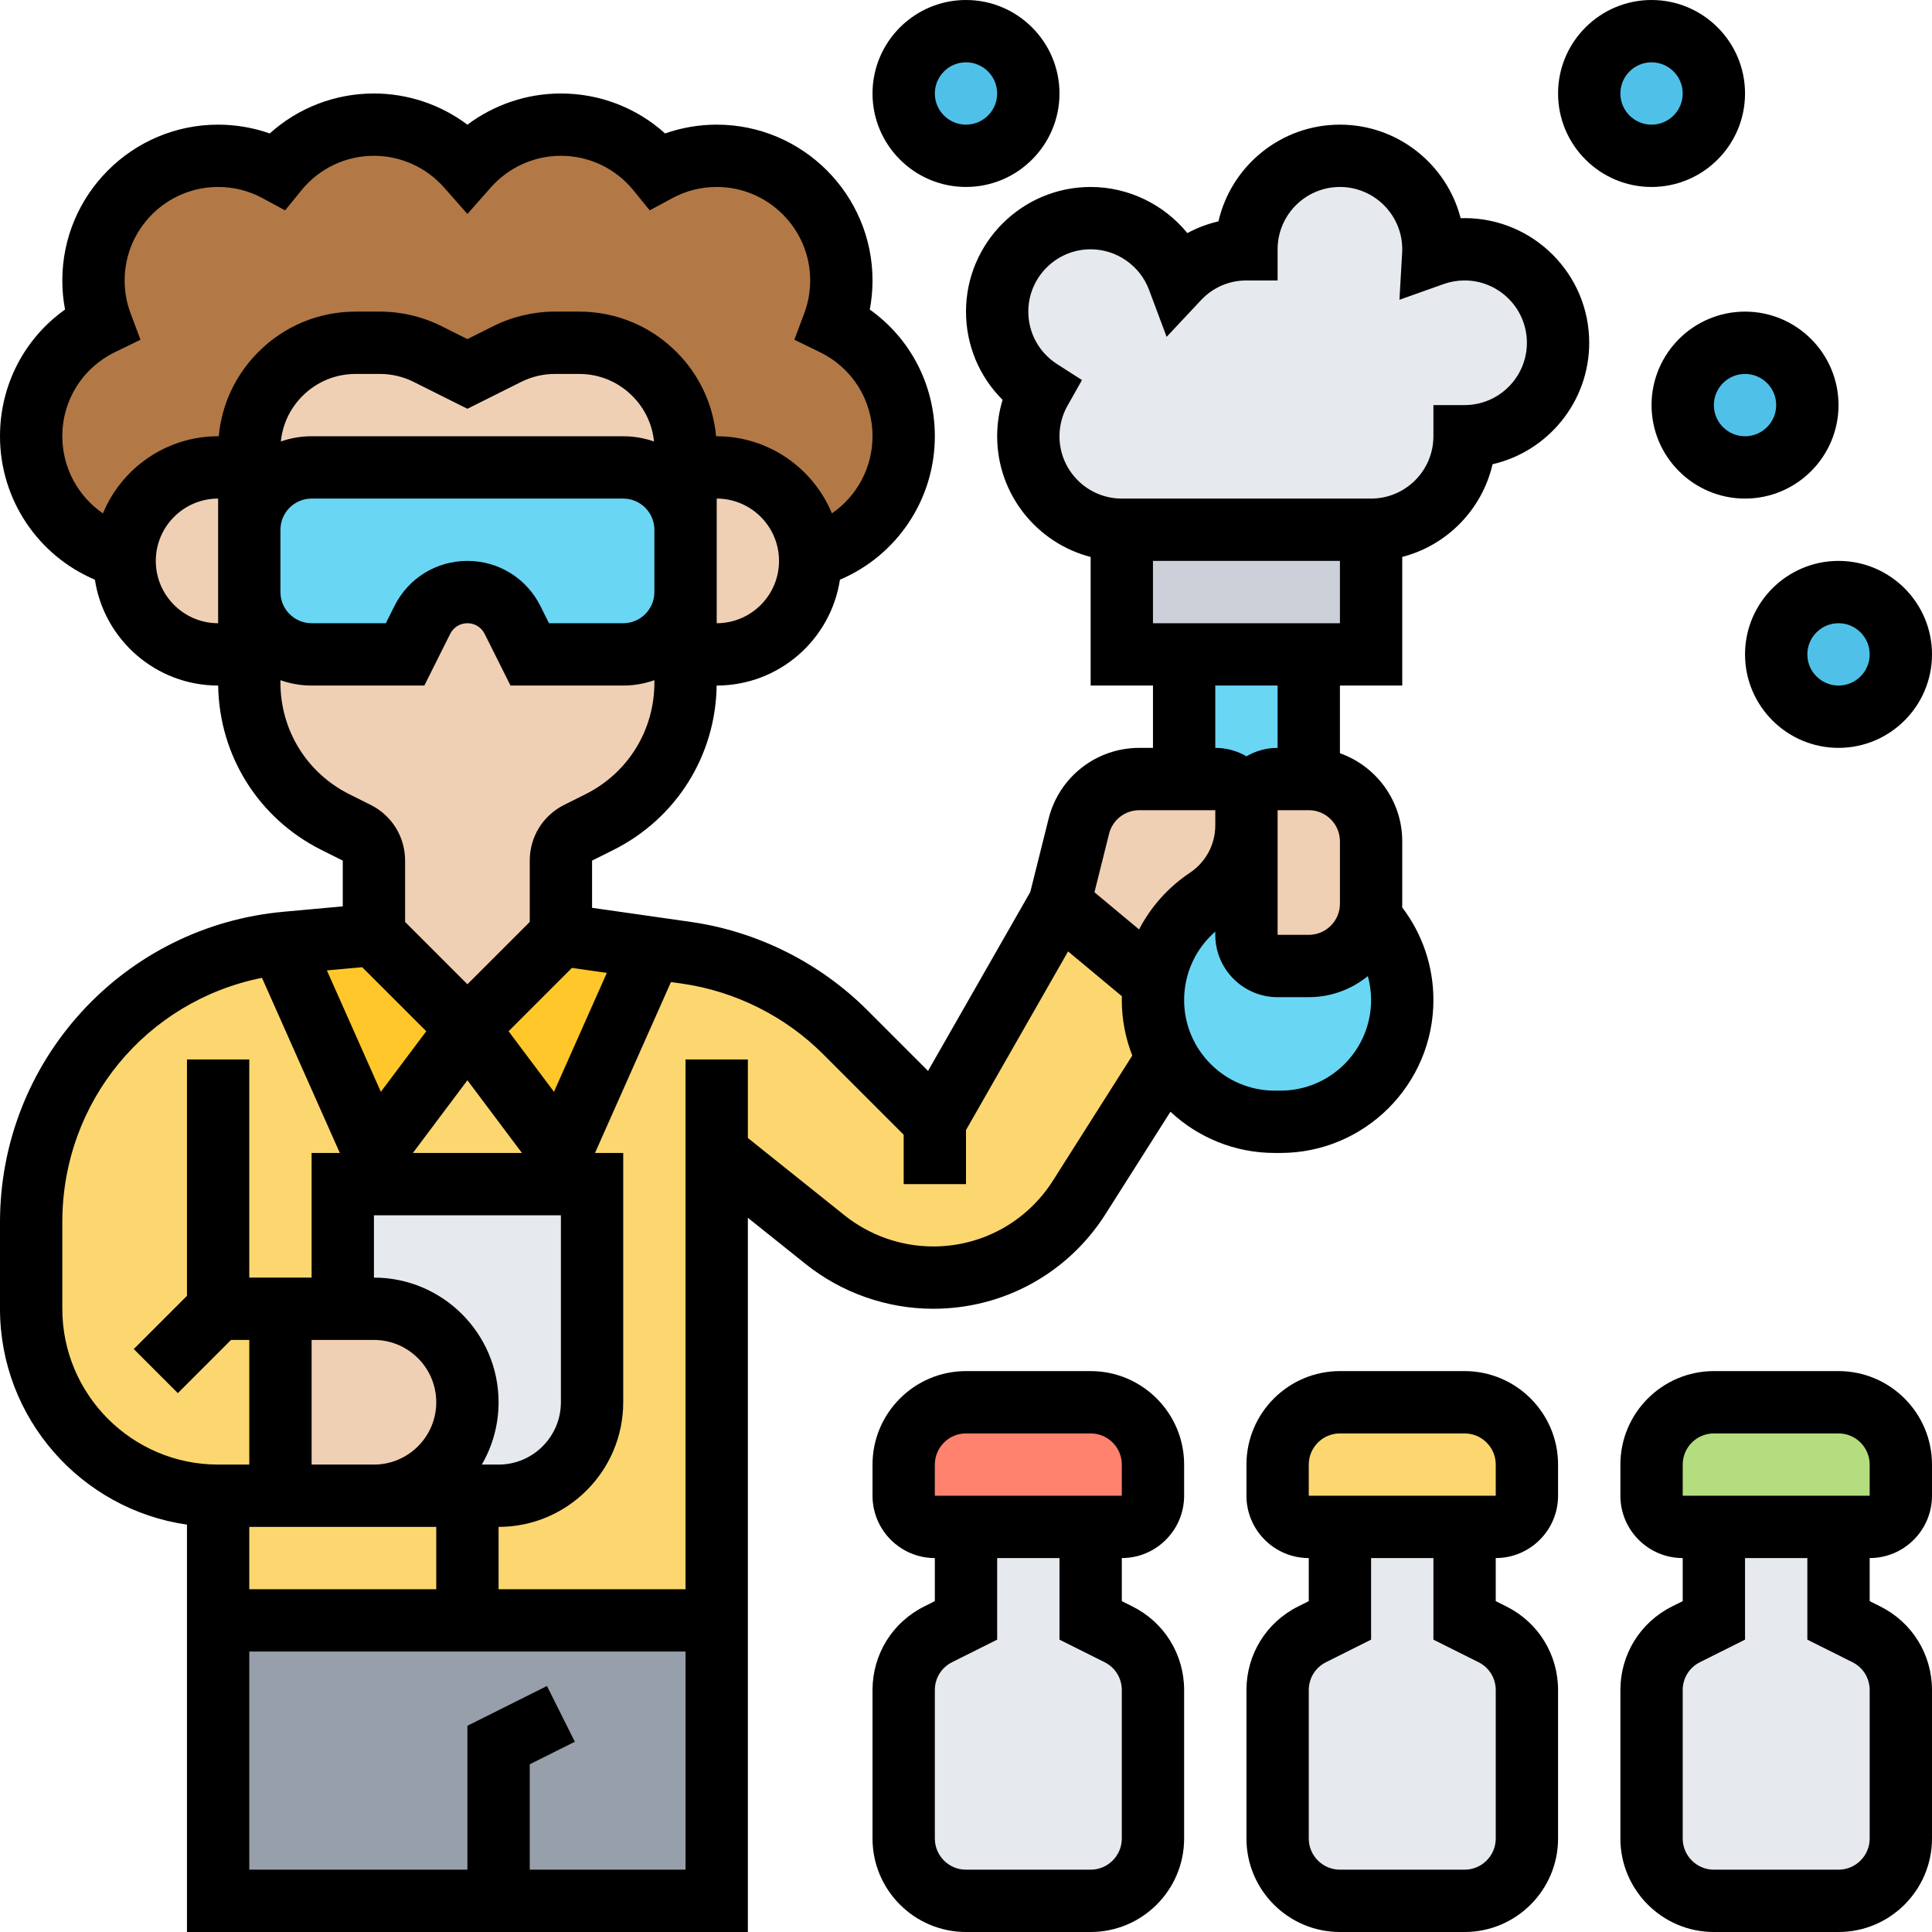<svg id="Layer_1_1_" enable-background="new 0 0 496 496" height="512" viewBox="0 0 496 496" width="512" xmlns="http://www.w3.org/2000/svg"><g><g><g><path d="m213.98 83.21c10.67 5.19 18.02 16.13 18.02 28.79 0 14.92-10.21 27.45-24.02 31-.53-12.79-11.07-23-23.98-23h-8v-4.69c0-3.62-.72-7.17-2.08-10.45s-3.36-6.3-5.92-8.86c-5.12-5.12-12.07-8-19.31-8h-6.24c-4.24 0-8.42.99-12.22 2.88l-10.23 5.12-10.23-5.12c-3.8-1.89-7.98-2.88-12.22-2.88h-6.24c-3.62 0-7.17.72-10.45 2.08s-6.3 3.36-8.86 5.92c-5.12 5.12-8 12.07-8 19.31v4.69h-8c-6.62 0-12.62 2.69-16.97 7.03-4.12 4.13-6.75 9.74-7.01 15.97-13.81-3.55-24.02-16.08-24.02-31 0-12.66 7.35-23.6 18.02-28.79-1.3-3.49-2.02-7.27-2.02-11.21 0-17.67 14.33-32 32-32 5.49 0 10.66 1.38 15.17 3.82 5.87-7.21 14.81-11.82 24.83-11.82 9.56 0 18.14 4.2 24 10.85 5.86-6.65 14.44-10.85 24-10.85 10.02 0 18.96 4.61 24.83 11.82 4.51-2.44 9.68-3.82 15.17-3.82 17.67 0 32 14.33 32 32 0 3.94-.72 7.72-2.02 11.21z" fill="#b27946"/></g><g><path d="m128 488h-72v-72h64 64v72z" fill="#969faa"/></g><g><path d="m296 256.73c0-1.51.11-3 .32-4.47l-24.32-20.26-32 56-23.03-23.03c-11.02-11.02-25.31-18.16-40.73-20.36l-8.84-1.26-23.4 52.65-24-32-24 32-23.92-53.8c-36.39 4.01-64.08 34.78-64.08 71.55v22.25c0 26.51 21.49 48 48 48v32h64 64v-120l27.83 22.27c7.88 6.3 17.66 9.73 27.75 9.73 7.6 0 14.94-1.94 21.4-5.5 6.46-3.54 12.03-8.7 16.1-15.12l22.69-35.75s0 0 0-.01c-2.4-4.43-3.77-9.5-3.77-14.89z" fill="#fcd770"/></g><g><path d="m167.4 243.35-23.4 52.65-24-32 24-24z" fill="#ffc729"/></g><g><path d="m120 264-24 32-23.92-53.8c.46-.06.93-.11 1.4-.15l22.52-2.05z" fill="#ffc729"/></g><g><path d="m488 376v8c0 4.42-3.58 8-8 8h-8-32-8c-4.42 0-8-3.58-8-8v-8c0-8.84 7.16-16 16-16h32c8.84 0 16 7.16 16 16z" fill="#b4dd7f"/></g><g><path d="m392 376v8c0 4.42-3.58 8-8 8h-8-32-8c-4.42 0-8-3.58-8-8v-8c0-8.84 7.16-16 16-16h32c8.84 0 16 7.16 16 16z" fill="#fcd770"/></g><g><path d="m296 376v8c0 4.42-3.58 8-8 8h-8-32-8c-4.42 0-8-3.58-8-8v-8c0-8.84 7.16-16 16-16h32c8.84 0 16 7.16 16 16z" fill="#ff826e"/></g><g><path d="m392 433.89v38.11c0 8.84-7.16 16-16 16h-32c-8.84 0-16-7.16-16-16v-38.11c0-6.06 3.42-11.6 8.84-14.31l7.16-3.58v-24h32v24l7.16 3.58c5.42 2.71 8.84 8.25 8.84 14.31z" fill="#e6e9ed"/></g><g><path d="m296 433.89v38.11c0 8.84-7.16 16-16 16h-32c-8.84 0-16-7.16-16-16v-38.11c0-6.06 3.42-11.6 8.84-14.31l7.16-3.58v-24h32v24l7.16 3.58c5.42 2.71 8.84 8.25 8.84 14.31z" fill="#e6e9ed"/></g><g><path d="m488 433.89v38.11c0 8.84-7.16 16-16 16h-32c-8.84 0-16-7.16-16-16v-38.11c0-6.06 3.42-11.6 8.84-14.31l7.16-3.58v-24h32v24l7.16 3.58c5.42 2.71 8.84 8.25 8.84 14.31z" fill="#e6e9ed"/></g><g><path d="m152 304v56c0 13.25-10.75 24-24 24h-8-24c6.62 0 12.62-2.69 16.97-7.03 4.34-4.35 7.03-10.35 7.03-16.97 0-13.25-10.75-24-24-24h-8v-32z" fill="#e6e9ed"/></g><g><path d="m352 136v32h-16-32-16v-32z" fill="#ccd1d9"/></g><g><path d="m376 64c13.25 0 24 10.75 24 24s-10.75 24-24 24c0 13.25-10.75 24-24 24h-64c-13.25 0-24-10.75-24-24 0-4.28 1.13-8.29 3.09-11.77-6.67-4.27-11.09-11.73-11.09-20.23 0-13.25 10.75-24 24-24 10.3 0 19.08 6.49 22.49 15.6 4.37-4.67 10.6-7.6 17.51-7.6 0-13.25 10.75-24 24-24s24 10.75 24 24c0 .47-.02.93-.04 1.39 2.51-.9 5.22-1.39 8.04-1.39z" fill="#e6e9ed"/></g><g><circle cx="424" cy="24" fill="#4fc1e9" r="16"/></g><g><circle cx="248" cy="24" fill="#4fc1e9" r="16"/></g><g><circle cx="472" cy="168" fill="#4fc1e9" r="16"/></g><g><circle cx="448" cy="104" fill="#4fc1e9" r="16"/></g><g><path d="m336 168v32h-8c-4.42 0-8 3.58-8 8 0-4.42-3.58-8-8-8h-8v-32z" fill="#69d6f4"/></g><g><path d="m296.32 252.26c.52-3.62 1.67-7.1 3.38-10.28 2.39-4.47 5.87-8.36 10.22-11.26 6.3-4.2 10.08-11.26 10.08-18.83v28.11c0 4.42 3.58 8 8 8h8c7.66 0 14.06-5.38 15.63-12.56 2.66 2.86 4.75 6.18 6.18 9.79s2.19 7.51 2.19 11.5c0 17.27-14 31.27-31.27 31.27h-1.46c-8.63 0-16.45-3.5-22.11-9.16-2.12-2.12-3.94-4.55-5.39-7.21 0 0 0 0 0-.01-2.4-4.43-3.77-9.5-3.77-14.89 0-1.51.11-3 .32-4.47z" fill="#69d6f4"/></g><g><path d="m96 336c13.25 0 24 10.75 24 24 0 6.62-2.69 12.62-7.03 16.97-4.35 4.34-10.35 7.03-16.97 7.03h-8-16v-48h16z" fill="#f0d0b4"/></g><g><path d="m352 216v16c0 1.18-.13 2.33-.37 3.44-1.57 7.18-7.97 12.56-15.63 12.56h-8c-4.42 0-8-3.58-8-8v-28.11-3.89c0-4.42 3.58-8 8-8h8c8.84 0 16 7.16 16 16z" fill="#f0d0b4"/></g><g><path d="m320 208v3.89c0 7.57-3.78 14.63-10.08 18.83-4.35 2.9-7.83 6.79-10.22 11.26-1.71 3.18-2.86 6.66-3.38 10.28l-24.32-20.26 4.97-19.88c1.78-7.12 8.18-12.12 15.52-12.12h11.51 8c4.42 0 8 3.58 8 8z" fill="#f0d0b4"/></g><g><path d="m207.98 143c-.53-12.79-11.07-23-23.98-23h-8v-4.69c0-3.62-.72-7.17-2.08-10.45s-3.36-6.3-5.92-8.86c-5.12-5.12-12.07-8-19.31-8h-6.24c-4.24 0-8.42.99-12.22 2.88l-10.23 5.12-10.23-5.12c-3.8-1.89-7.98-2.88-12.22-2.88h-6.24c-3.62 0-7.17.72-10.45 2.08s-6.3 3.36-8.86 5.92c-5.12 5.12-8 12.07-8 19.31v4.69h-8c-6.62 0-12.62 2.69-16.97 7.03-4.12 4.13-6.75 9.74-7.01 15.97-.01.33-.02.66-.02 1 0 13.25 10.75 24 24 24h8v7.28c0 15.15 8.56 29 22.11 35.78l5.47 2.73c2.71 1.35 4.42 4.12 4.42 7.15v19.06l24 24 24-24v-19.06c0-3.03 1.71-5.8 4.42-7.15l5.47-2.73c13.55-6.78 22.11-20.63 22.11-35.78v-7.28h8c6.62 0 12.62-2.69 16.97-7.03 4.34-4.35 7.03-10.35 7.03-16.97 0-.34-.01-.67-.02-1z" fill="#f0d0b4"/></g><g><path d="m176 136v16c0 8.84-7.16 16-16 16h-24l-4.42-8.84c-1.1-2.2-2.76-3.98-4.77-5.23-2.01-1.24-4.36-1.93-6.81-1.93-4.9 0-9.39 2.77-11.58 7.16l-4.42 8.84h-24c-8.84 0-16-7.16-16-16v-16c0-8.84 7.16-16 16-16h80c8.84 0 16 7.16 16 16z" fill="#69d6f4"/></g></g><g><path d="m376 56c-.337 0-.673.005-1.008.016-3.556-13.794-16.103-24.016-30.992-24.016-15.18 0-27.925 10.623-31.189 24.826-2.782.646-5.468 1.662-7.979 3.014-5.982-7.328-15.074-11.84-24.832-11.84-17.645 0-32 14.355-32 32 0 8.633 3.424 16.718 9.396 22.655-.921 3.017-1.396 6.17-1.396 9.345 0 14.884 10.214 27.426 24 30.987v33.013h16v16h-3.508c-11.032 0-20.606 7.476-23.283 18.18l-4.702 18.81-26.256 45.947-15.623-15.623c-12.16-12.159-28.231-20.195-45.255-22.627l-25.373-3.625v-12.117l5.467-2.733c16.151-8.075 26.257-24.203 26.521-42.211h.012c16.006 0 29.304-11.813 31.636-27.178 14.596-6.183 24.364-20.574 24.364-36.823 0-13.148-6.26-25.101-16.699-32.531.465-2.451.699-4.947.699-7.469 0-22.056-17.944-40-40-40-4.519 0-9.012.771-13.253 2.257-7.295-6.578-16.756-10.257-26.747-10.257-8.719 0-17.13 2.856-24 8.01-6.87-5.154-15.281-8.01-24-8.01-9.991 0-19.452 3.679-26.747 10.257-4.241-1.486-8.734-2.257-13.253-2.257-22.056 0-40 17.944-40 40 0 2.522.234 5.018.699 7.469-10.439 7.43-16.699 19.383-16.699 32.531 0 16.25 9.768 30.64 24.364 36.822 2.332 15.365 15.63 27.178 31.636 27.178h.012c.264 18.008 10.37 34.136 26.521 42.211l5.467 2.733v11.75l-15.243 1.386c-19.929 1.812-38.336 10.947-51.831 25.725-13.494 14.776-20.926 33.934-20.926 53.946v22.249c0 28.162 20.898 51.525 48 55.419v104.581h144v-183.355l14.838 11.87c9.258 7.406 20.886 11.485 32.741 11.485 18.046 0 34.591-9.098 44.258-24.336l16.652-26.249c7.02 6.559 16.436 10.585 26.778 10.585h1.467c21.651 0 39.266-17.615 39.266-39.267 0-8.659-2.827-16.969-8.024-23.784.012-.315.024-.631.024-.949v-16c0-10.429-6.689-19.321-16-22.624v-17.376h16v-33.017c11.497-2.971 20.511-12.185 23.187-23.797 14.195-3.27 24.813-16.012 24.813-31.186 0-17.645-14.355-32-32-32zm-48 152h8c4.411 0 8 3.589 8 8v16c0 4.411-3.589 8-8 8h-8v-28.111zm-35.508 0h19.508v3.889c0 4.903-2.436 9.453-6.515 12.172-5.607 3.738-10.046 8.77-13.054 14.552l-11.453-9.545 3.752-15.009c.893-3.567 4.084-6.059 7.762-6.059zm-136.698 41.766-13.57 30.533-11.66-15.548 16.265-16.266zm-91.794 158.234v-16h24 8 16v16zm32-64c8.822 0 16 7.178 16 16s-7.178 16-16 16h-8-8v-32zm27.695 32c2.732-4.711 4.305-10.174 4.305-16 0-17.645-14.355-32-32-32v-16h48v48c0 8.822-7.178 16-16 16zm-17.695-80 14-18.667 14 18.667zm-34-160c0-4.411 3.589-8 8-8h80c4.411 0 8 3.589 8 8v16c0 4.411-3.589 8-8 8h-19.056l-2.211-4.423c-3.572-7.141-10.75-11.577-18.733-11.577s-15.161 4.436-18.733 11.578l-2.211 4.422h-19.056c-4.411 0-8-3.589-8-8zm.101-22.658c.445-4.413 2.376-8.506 5.556-11.685 3.648-3.648 8.497-5.657 13.656-5.657h6.238c2.983 0 5.97.705 8.638 2.039l13.811 6.905 13.811-6.905c2.668-1.334 5.654-2.039 8.638-2.039h6.238c5.159 0 10.009 2.009 13.656 5.657 3.179 3.179 5.111 7.272 5.556 11.685-2.476-.866-5.132-1.342-7.899-1.342h-80c-2.767 0-5.423.476-7.899 1.342zm111.899 46.658v-8-16-8c8.822 0 16 7.178 16 16s-7.178 16-16 16zm-168-48c0-9.265 5.182-17.541 13.522-21.597l6.544-3.183-2.551-6.815c-1.005-2.688-1.515-5.516-1.515-8.405 0-13.233 10.767-24 24-24 4.027 0 7.854.962 11.372 2.861l5.825 3.143 4.178-5.135c4.586-5.637 11.375-8.869 18.625-8.869 6.878 0 13.438 2.966 18.001 8.137l5.999 6.801 5.999-6.801c4.563-5.171 11.123-8.137 18.001-8.137 7.25 0 14.039 3.232 18.625 8.869l4.178 5.135 5.825-3.143c3.518-1.899 7.345-2.861 11.372-2.861 13.233 0 24 10.767 24 24 0 2.889-.51 5.717-1.516 8.404l-2.551 6.815 6.544 3.183c8.341 4.057 13.523 12.333 13.523 21.598 0 8.096-4.044 15.417-10.425 19.794-4.808-11.606-16.251-19.794-29.575-19.794h-.157c-.757-8.181-4.304-15.774-10.186-21.657-6.67-6.67-15.538-10.343-24.97-10.343h-6.238c-5.454 0-10.915 1.289-15.794 3.729l-6.655 3.327-6.654-3.327c-4.879-2.44-10.34-3.729-15.794-3.729h-6.238c-9.434 0-18.301 3.673-24.971 10.343-5.882 5.883-9.43 13.476-10.186 21.657h-.157c-13.324 0-24.768 8.188-29.575 19.795-6.381-4.378-10.425-11.698-10.425-19.795zm24 32c0-8.822 7.178-16 16-16v8 16 8c-8.822 0-16-7.178-16-16zm32 31.279v-.655c2.504.888 5.196 1.376 8 1.376h28.944l6.633-13.266c.843-1.687 2.538-2.734 4.423-2.734s3.58 1.047 4.423 2.733l6.633 13.267h28.944c2.804 0 5.496-.488 8-1.376v.655c0 12.199-6.778 23.166-17.689 28.622l-5.467 2.733c-5.455 2.728-8.844 8.211-8.844 14.311v15.742l-16 16-16-16v-15.742c0-6.1-3.389-11.583-8.844-14.311l-5.467-2.733c-10.911-5.456-17.689-16.423-17.689-28.622zm20.992 73.028 16.444 16.444-11.66 15.548-13.852-31.168zm-76.992 87.693v-22.249c0-30.95 21.596-56.779 51.261-62.716l19.984 44.965h-7.245v32h-16v-56h-16v60.686l-13.657 13.656 11.314 11.314 13.656-13.656h4.687v32h-8c-22.056 0-40-17.944-40-40zm120 144v-27.056l11.578-5.789-7.156-14.311-20.422 10.212v36.944h-56v-56h112v56zm134.327-176.907c-6.717 10.587-18.211 16.907-30.748 16.907-8.236 0-16.314-2.834-22.747-7.979l-24.832-19.866v-20.155h-16v136h-48v-16c17.645 0 32-14.355 32-32v-64h-7.245l19.503-43.882 2.851.407c13.619 1.945 26.477 8.374 36.204 18.103l20.687 20.686v12.686h16v-13.876l26.21-45.869 13.819 11.516c-.008.321-.03.64-.03.962 0 5.029.961 9.836 2.692 14.259zm58.406-23.093h-1.467c-12.828 0-23.266-10.437-23.266-23.267 0-6.798 2.946-13.169 8-17.557v.824c0 8.822 7.178 16 16 16h8c5.747 0 11.028-2.033 15.164-5.414.543 1.985.836 4.047.836 6.148 0 12.829-10.437 23.266-23.267 23.266zm-.733-88c-2.916 0-5.643.797-8 2.165-2.357-1.368-5.084-2.165-8-2.165v-16h16zm16-32h-48v-16h48zm32-56h-8v8c0 8.822-7.178 16-16 16h-64c-8.822 0-16-7.178-16-16 0-2.747.711-5.458 2.056-7.841l3.722-6.592-6.378-4.08c-4.633-2.964-7.4-8.006-7.4-13.487 0-8.822 7.178-16 16-16 6.642 0 12.667 4.18 14.991 10.401l4.516 12.081 8.817-9.413c3.062-3.269 7.208-5.069 11.676-5.069h8v-8c0-8.822 7.178-16 16-16s16 7.178 16 16c0 .311-.012.62-.03.927l-.691 12.036 11.359-4.039c1.722-.613 3.527-.924 5.362-.924 8.822 0 16 7.178 16 16s-7.178 16-16 16z"/><path d="m424 48c13.233 0 24-10.766 24-24s-10.767-24-24-24-24 10.766-24 24 10.767 24 24 24zm0-32c4.411 0 8 3.589 8 8s-3.589 8-8 8-8-3.589-8-8 3.589-8 8-8z"/><path d="m248 48c13.233 0 24-10.766 24-24s-10.767-24-24-24-24 10.766-24 24 10.767 24 24 24zm0-32c4.411 0 8 3.589 8 8s-3.589 8-8 8-8-3.589-8-8 3.589-8 8-8z"/><path d="m424 104c0 13.234 10.767 24 24 24s24-10.766 24-24-10.767-24-24-24-24 10.766-24 24zm32 0c0 4.411-3.589 8-8 8s-8-3.589-8-8 3.589-8 8-8 8 3.589 8 8z"/><path d="m448 168c0 13.234 10.767 24 24 24s24-10.766 24-24-10.767-24-24-24-24 10.766-24 24zm32 0c0 4.411-3.589 8-8 8s-8-3.589-8-8 3.589-8 8-8 8 3.589 8 8z"/><path d="m472 352h-32c-13.233 0-24 10.767-24 24v8c0 8.822 7.178 16 16 16v11.056l-2.732 1.367c-8.184 4.091-13.268 12.316-13.268 21.466v38.111c0 13.233 10.767 24 24 24h32c13.233 0 24-10.767 24-24v-38.111c0-9.149-5.084-17.375-13.267-21.466l-2.733-1.367v-11.056c8.822 0 16-7.178 16-16v-8c0-13.233-10.767-24-24-24zm3.578 74.733c2.728 1.364 4.422 4.105 4.422 7.155v38.112c0 4.411-3.589 8-8 8h-32c-4.411 0-8-3.589-8-8v-38.111c0-3.05 1.694-5.791 4.423-7.155l11.577-5.79v-20.944h16v20.944zm4.422-42.733h-48v-8c0-4.411 3.589-8 8-8h32c4.411 0 8 3.589 8 8z"/><path d="m376 352h-32c-13.233 0-24 10.767-24 24v8c0 8.822 7.178 16 16 16v11.056l-2.732 1.367c-8.184 4.091-13.268 12.316-13.268 21.466v38.111c0 13.233 10.767 24 24 24h32c13.233 0 24-10.767 24-24v-38.111c0-9.149-5.084-17.375-13.267-21.466l-2.733-1.367v-11.056c8.822 0 16-7.178 16-16v-8c0-13.233-10.767-24-24-24zm3.578 74.733c2.728 1.364 4.422 4.105 4.422 7.155v38.112c0 4.411-3.589 8-8 8h-32c-4.411 0-8-3.589-8-8v-38.111c0-3.05 1.694-5.791 4.423-7.155l11.577-5.79v-20.944h16v20.944zm4.422-42.733h-48v-8c0-4.411 3.589-8 8-8h32c4.411 0 8 3.589 8 8z"/><path d="m280 352h-32c-13.233 0-24 10.767-24 24v8c0 8.822 7.178 16 16 16v11.056l-2.732 1.367c-8.184 4.091-13.268 12.316-13.268 21.466v38.111c0 13.233 10.767 24 24 24h32c13.233 0 24-10.767 24-24v-38.111c0-9.149-5.084-17.375-13.267-21.466l-2.733-1.367v-11.056c8.822 0 16-7.178 16-16v-8c0-13.233-10.767-24-24-24zm3.578 74.733c2.728 1.364 4.422 4.105 4.422 7.155v38.112c0 4.411-3.589 8-8 8h-32c-4.411 0-8-3.589-8-8v-38.111c0-3.05 1.694-5.791 4.423-7.155l11.577-5.79v-20.944h16v20.944zm4.422-42.733h-48v-8c0-4.411 3.589-8 8-8h32c4.411 0 8 3.589 8 8z"/></g></g></svg>